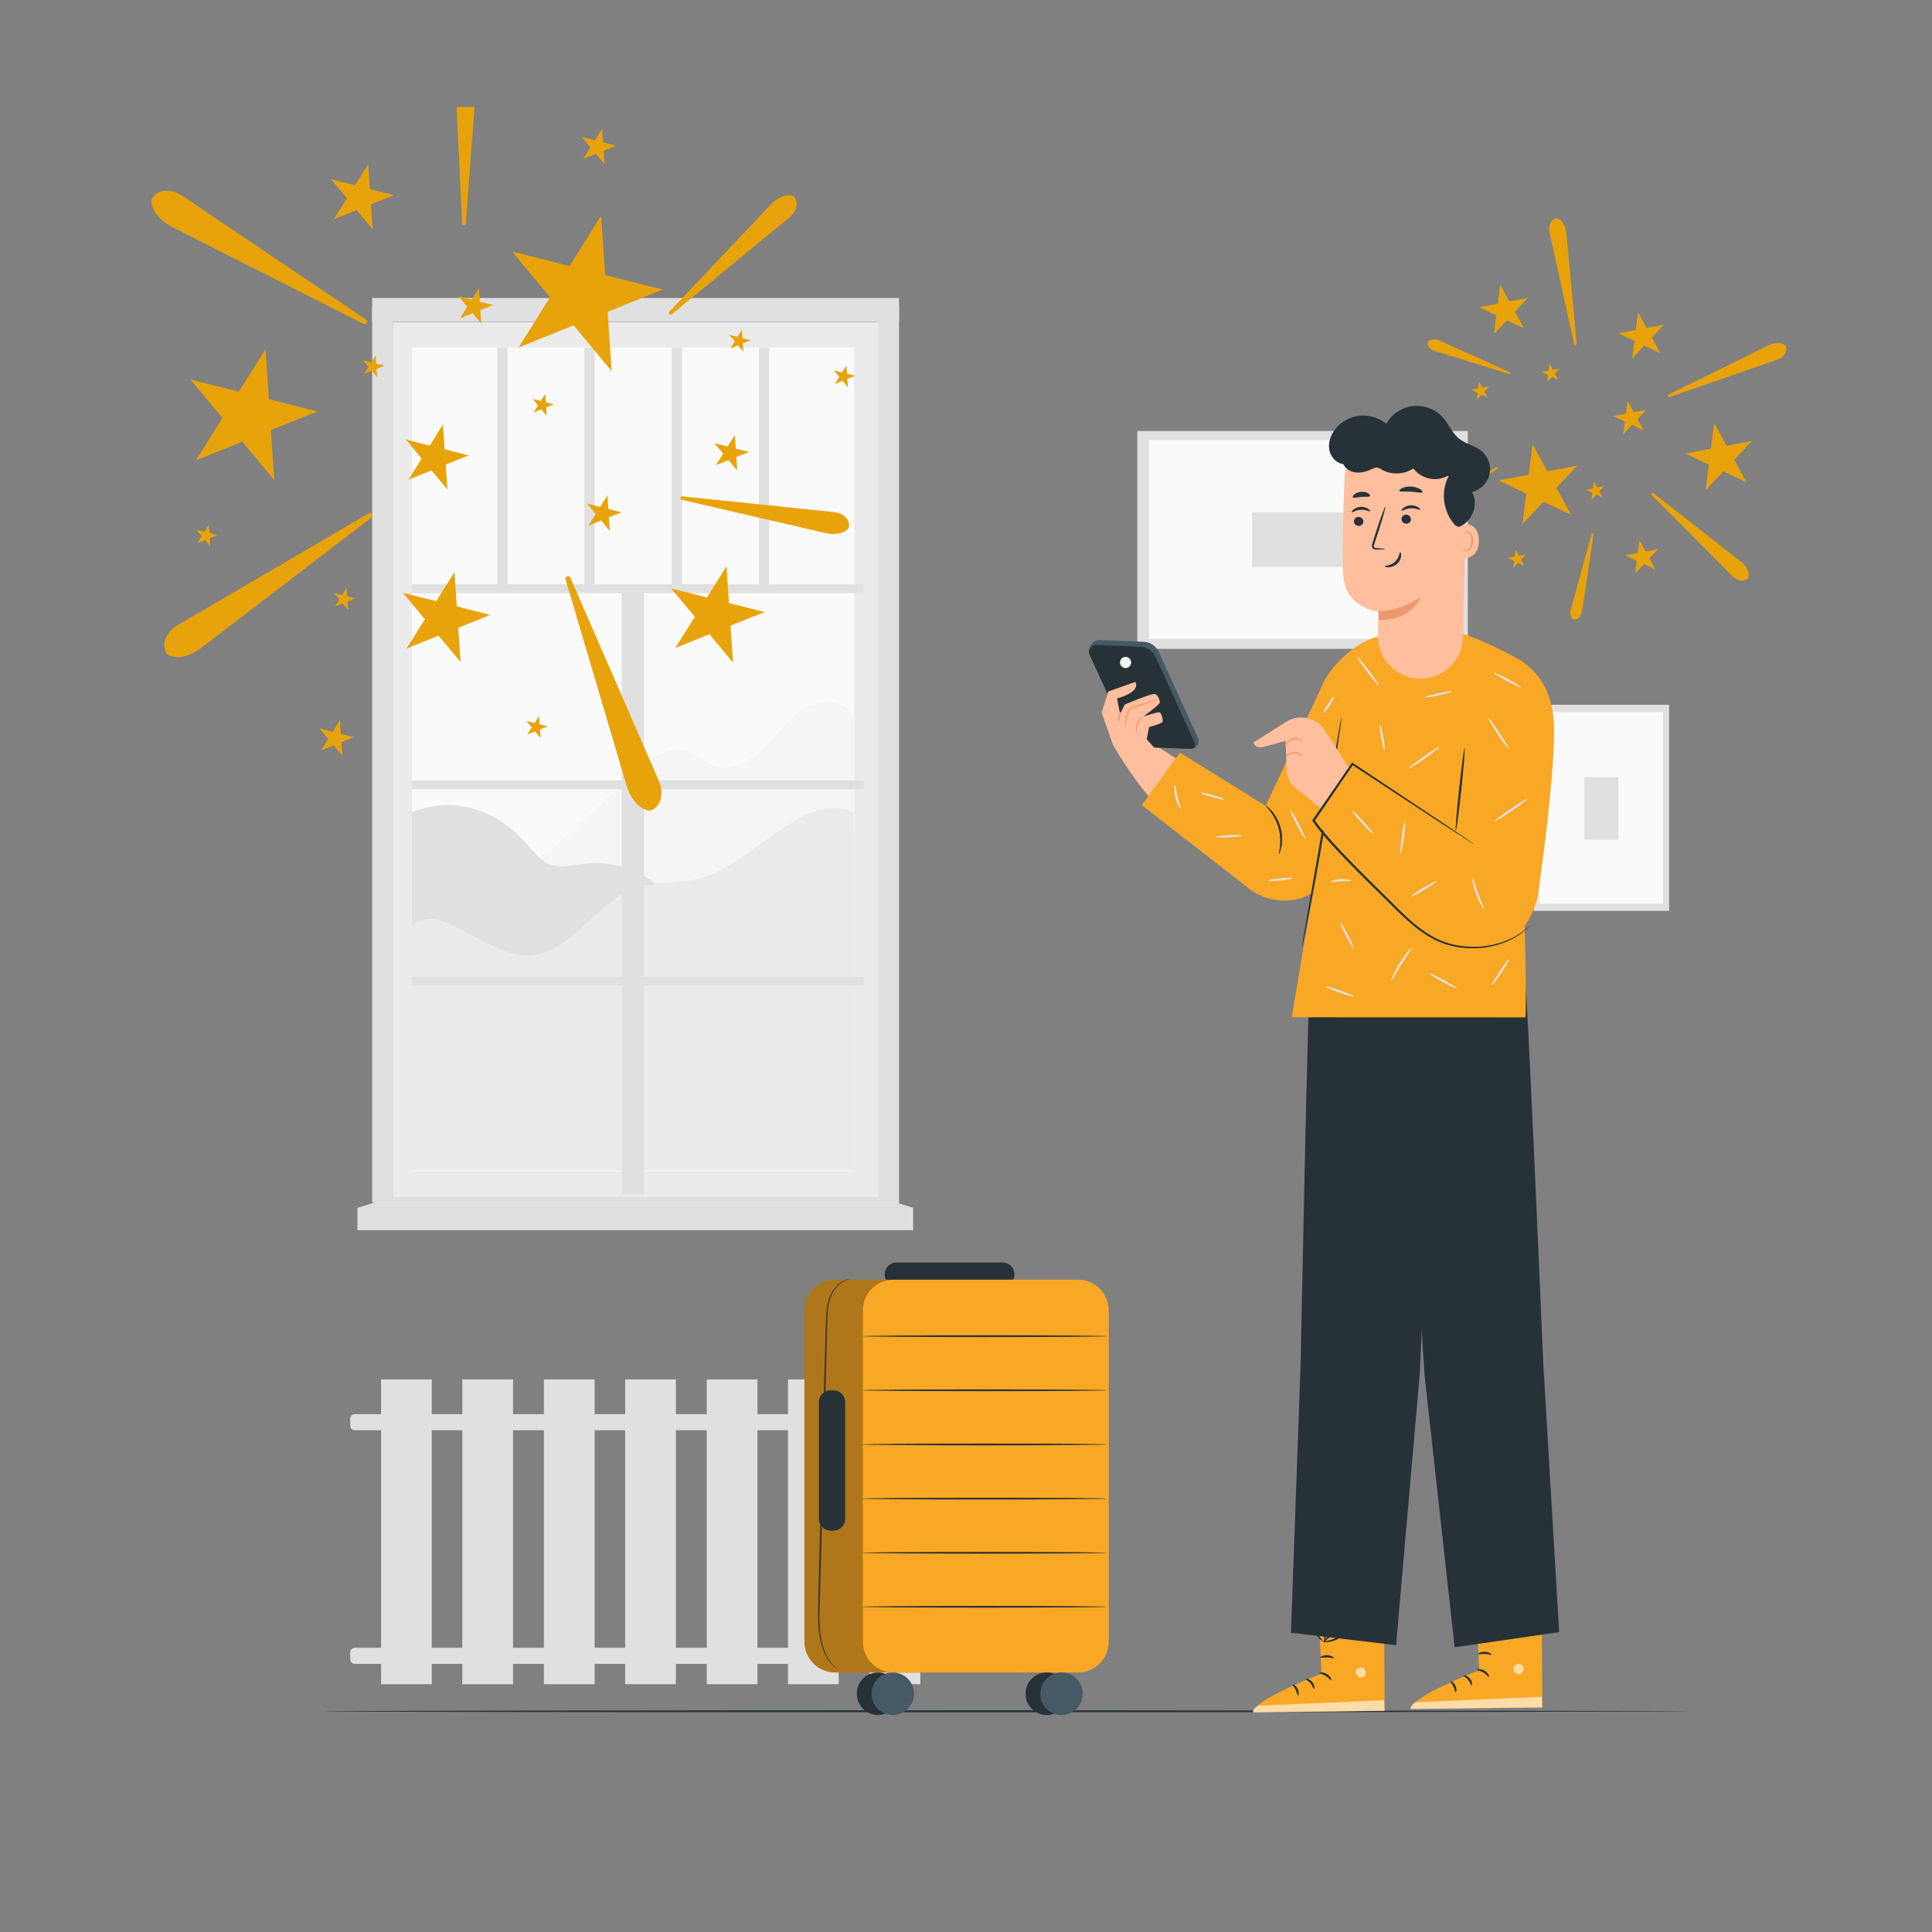 <?xml version="1.0" encoding="UTF-8"?> <svg xmlns="http://www.w3.org/2000/svg" width="180" height="180" viewBox="0 0 180 180" fill="none"><rect x="0" y="0" width="180" height="180" fill="#808080" stroke="none"/><g clip-path="url(#clip0_503_9866)"><path d="M81.879 30H36.589V111.537H81.879V30Z" fill="#EBEBEB"></path><path d="M79.579 32.383H38.377V109.118H79.579V32.383Z" fill="#FAFAFA"></path><path d="M83.764 112.251L81.848 111.515V28.602H83.764V112.251Z" fill="#E0E0E0"></path><path d="M48.47 81.937C52.047 78.607 55.592 75.278 59.169 71.981C60.511 70.732 62.3 69.356 64.056 69.964C64.887 70.252 65.525 70.988 66.356 71.308C67.985 71.981 69.869 70.988 71.147 69.74C72.424 68.491 73.414 66.923 74.948 65.994C76.481 65.098 78.844 65.194 79.611 66.827V77.679L64.056 84.338L48.47 81.937Z" fill="#F5F5F5"></path><path d="M38.377 75.684C42.306 74.083 46.266 75.428 49.077 78.629C49.684 79.301 50.227 80.07 51.025 80.454C52.143 80.966 53.42 80.582 54.602 80.454C57.892 80.07 61.341 81.766 63.098 84.584L49.939 91.082L38.377 90.986V75.684Z" fill="#E0E0E0"></path><path d="M79.579 75.743C76.992 74.495 74.692 76 72.297 77.6C69.901 79.201 67.665 81.282 64.855 81.922C62.97 82.37 60.958 82.114 59.138 82.754C55.433 84.067 53.293 88.773 49.396 88.997C47.256 89.125 45.372 87.812 43.455 86.852C41.571 85.892 40.07 84.963 38.377 86.244V109.037H79.579V75.743Z" fill="#EBEBEB"></path><path d="M80.473 54.43H38.377V55.262H80.473V54.43Z" fill="#E0E0E0"></path><path d="M80.473 72.703H38.377V73.535H80.473V72.703Z" fill="#E0E0E0"></path><path d="M80.473 90.992H38.377V91.825H80.473V90.992Z" fill="#E0E0E0"></path><path d="M57.923 54.819V111.258H59.999V54.819H57.923Z" fill="#E0E0E0"></path><path d="M47.288 32.383H46.33V54.856H47.288V32.383Z" fill="#E0E0E0"></path><path d="M55.401 32.383H54.443V54.856H55.401V32.383Z" fill="#E0E0E0"></path><path d="M63.545 32.383H62.587V54.856H63.545V32.383Z" fill="#E0E0E0"></path><path d="M71.658 32.383H70.7V54.856H71.658V32.383Z" fill="#E0E0E0"></path><path d="M36.588 28.602H34.672V112.027H36.588V28.602Z" fill="#E0E0E0"></path><path d="M83.763 27.766H34.672V29.974H83.763V27.766Z" fill="#E0E0E0"></path><path d="M85.073 112.531H33.299V114.612H85.073V112.531Z" fill="#E0E0E0"></path><path d="M81.847 111.508L85.073 112.532H33.299L36.589 111.508H81.847Z" fill="#E0E0E0"></path><path d="M40.229 128.516H35.502V156.911H40.229V128.516Z" fill="#E0E0E0"></path><path d="M47.799 128.516H43.072V156.911H47.799V128.516Z" fill="#E0E0E0"></path><path d="M55.401 128.516H50.674V156.911H55.401V128.516Z" fill="#E0E0E0"></path><path d="M62.971 128.516H58.244V156.911H62.971V128.516Z" fill="#E0E0E0"></path><path d="M70.572 128.516H65.845V156.911H70.572V128.516Z" fill="#E0E0E0"></path><path d="M78.142 128.516H73.415V156.911H78.142V128.516Z" fill="#E0E0E0"></path><path d="M85.743 128.516H81.016V156.911H85.743V128.516Z" fill="#E0E0E0"></path><path d="M84.593 133.255H33.075C32.82 133.255 32.628 133.063 32.628 132.806V132.198C32.628 131.942 32.82 131.75 33.075 131.75H84.593C84.849 131.75 85.04 131.942 85.04 132.198V132.806C85.072 133.063 84.849 133.255 84.593 133.255Z" fill="#E0E0E0"></path><path d="M84.593 155.02H33.075C32.82 155.02 32.628 154.828 32.628 154.572V153.964C32.628 153.708 32.82 153.516 33.075 153.516H84.593C84.849 153.516 85.04 153.708 85.04 153.964V154.572C85.072 154.828 84.849 155.02 84.593 155.02Z" fill="#E0E0E0"></path><path d="M136.751 40.156H105.961V60.453H136.751V40.156Z" fill="#E0E0E0"></path><path d="M135.666 40.992H107.048V59.528H135.666V40.992Z" fill="#FAFAFA"></path><path d="M125.986 47.742H116.66V52.832H125.986V47.742Z" fill="#E0E0E0"></path><path d="M142.896 65.659V84.867H155.512V65.659H142.896Z" fill="#E0E0E0"></path><path d="M143.408 66.34V84.203H154.938V66.34H143.408Z" fill="#FAFAFA"></path><path d="M147.617 72.4V78.227H150.779V72.4H147.617Z" fill="#E0E0E0"></path><path d="M157.228 159.432C157.228 159.464 128.799 159.528 93.73 159.528C58.661 159.528 30.232 159.496 30.232 159.432C30.232 159.4 58.661 159.336 93.73 159.336C128.799 159.368 157.228 159.4 157.228 159.432Z" fill="#263238"></path><path d="M93.413 119.828H83.521C82.914 119.828 82.422 119.335 82.422 118.726C82.422 118.118 82.914 117.625 83.521 117.625H93.413C94.02 117.625 94.512 118.118 94.512 118.726C94.512 119.335 94.02 119.828 93.413 119.828Z" fill="#263238"></path><path d="M94.997 155.82H77.809C76.228 155.82 74.947 154.537 74.947 152.952V122.095C74.947 120.51 76.228 119.227 77.809 119.227H94.997C96.578 119.227 97.859 120.51 97.859 122.095V152.952C97.859 154.537 96.578 155.82 94.997 155.82Z" fill="#F9A825"></path><g opacity="0.3"><path d="M94.997 155.82H77.809C76.228 155.82 74.947 154.537 74.947 152.952V122.095C74.947 120.51 76.228 119.227 77.809 119.227H94.997C96.578 119.227 97.859 120.51 97.859 122.095V152.952C97.859 154.537 96.578 155.82 94.997 155.82Z" fill="black"></path></g><path d="M100.438 155.82H83.25C81.669 155.82 80.388 154.537 80.388 152.952V122.095C80.388 120.51 81.669 119.227 83.25 119.227H100.438C102.019 119.227 103.3 120.51 103.3 122.095V152.952C103.303 154.537 102.019 155.82 100.438 155.82Z" fill="#F9A825"></path><path d="M103.109 149.7C103.109 149.745 98.002 149.784 91.706 149.784C85.407 149.784 80.303 149.745 80.303 149.7C80.303 149.656 85.407 149.617 91.706 149.617C98.002 149.617 103.109 149.652 103.109 149.7Z" fill="#263238"></path><path d="M103.109 144.669C103.109 144.714 98.002 144.752 91.706 144.752C85.407 144.752 80.303 144.714 80.303 144.669C80.303 144.624 85.407 144.586 91.706 144.586C98.002 144.586 103.109 144.624 103.109 144.669Z" fill="#263238"></path><path d="M103.109 139.622C103.109 139.667 98.002 139.706 91.706 139.706C85.407 139.706 80.303 139.667 80.303 139.622C80.303 139.577 85.407 139.539 91.706 139.539C98.002 139.539 103.109 139.577 103.109 139.622Z" fill="#263238"></path><path d="M103.109 134.575C103.109 134.62 98.002 134.659 91.706 134.659C85.407 134.659 80.303 134.62 80.303 134.575C80.303 134.531 85.407 134.492 91.706 134.492C98.002 134.492 103.109 134.531 103.109 134.575Z" fill="#263238"></path><path d="M103.109 129.529C103.109 129.573 98.002 129.612 91.706 129.612C85.407 129.612 80.303 129.573 80.303 129.529C80.303 129.484 85.407 129.445 91.706 129.445C98.002 129.445 103.109 129.484 103.109 129.529Z" fill="#263238"></path><path d="M103.109 124.489C103.109 124.534 98.002 124.573 91.706 124.573C85.407 124.573 80.303 124.534 80.303 124.489C80.303 124.445 85.407 124.406 91.706 124.406C98.002 124.406 103.109 124.441 103.109 124.489Z" fill="#263238"></path><path d="M99.5 157.802C99.5 158.897 98.615 159.784 97.523 159.784C96.431 159.784 95.546 158.897 95.546 157.802C95.546 156.707 96.431 155.82 97.523 155.82C98.615 155.82 99.5 156.707 99.5 157.802Z" fill="#263238"></path><path d="M100.878 157.802C100.878 158.897 99.993 159.784 98.901 159.784C97.809 159.784 96.924 158.897 96.924 157.802C96.924 156.707 97.809 155.82 98.901 155.82C99.993 155.82 100.878 156.707 100.878 157.802Z" fill="#455A64"></path><path d="M83.777 157.802C83.777 158.897 82.892 159.784 81.799 159.784C80.707 159.784 79.822 158.897 79.822 157.802C79.822 156.707 80.707 155.82 81.799 155.82C82.892 155.82 83.777 156.707 83.777 157.802Z" fill="#263238"></path><path d="M85.155 157.802C85.155 158.897 84.27 159.784 83.177 159.784C82.085 159.784 81.2 158.897 81.2 157.802C81.2 156.707 82.085 155.82 83.177 155.82C84.27 155.82 85.155 156.707 85.155 157.802Z" fill="#455A64"></path><path d="M77.643 142.603H77.391C76.784 142.603 76.292 142.11 76.292 141.502V130.633C76.292 130.024 76.784 129.531 77.391 129.531H77.643C78.25 129.531 78.742 130.024 78.742 130.633V141.502C78.742 142.11 78.25 142.603 77.643 142.603Z" fill="#263238"></path><path d="M77.993 155.496C77.989 155.499 77.964 155.48 77.913 155.438C77.855 155.39 77.782 155.333 77.692 155.256C77.516 155.076 77.248 154.811 77.012 154.385C76.51 153.552 76.213 152.147 76.223 150.434C76.28 147.012 76.415 142.293 76.552 137.074C76.702 131.862 76.839 127.143 76.938 123.714C76.964 122.862 76.983 122.078 77.14 121.409C77.287 120.736 77.59 120.202 77.919 119.853C78.248 119.494 78.59 119.315 78.829 119.232C79.069 119.152 79.203 119.148 79.203 119.148C79.206 119.158 79.072 119.174 78.839 119.264C78.609 119.353 78.28 119.539 77.967 119.894C77.651 120.247 77.366 120.768 77.229 121.428C77.082 122.087 77.073 122.862 77.053 123.714C76.967 127.143 76.846 131.862 76.715 137.074C76.568 142.283 76.434 147.002 76.338 150.428C76.312 152.131 76.59 153.517 77.063 154.346C77.536 155.188 78.021 155.473 77.993 155.496Z" fill="#263238"></path><path d="M18.257 42.89L20.723 38.939L17.742 35.358L22.256 36.49L24.735 32.539L25.053 37.191L29.568 38.336L25.237 40.071L25.556 44.736L22.576 41.154L18.257 42.89Z" fill="#E8A30A"></path><path d="M62.921 60.368L64.737 57.464L62.541 54.83L65.865 55.667L67.693 52.75L67.914 56.184L71.239 57.021L68.061 58.301L68.294 61.735L66.099 59.089L62.921 60.368Z" fill="#E8A30A"></path><path d="M48.312 32.381L51.244 27.692L47.711 23.434L53.072 24.788L56.004 20.086L56.384 25.624L61.745 26.978L56.617 29.046L56.985 34.572L53.44 30.314L48.312 32.381Z" fill="#E8A30A"></path><path d="M37.883 60.415L39.589 57.695L37.54 55.234L40.644 56.009L42.349 53.289L42.557 56.501L45.673 57.289L42.692 58.483L42.913 61.683L40.864 59.221L37.883 60.415Z" fill="#E8A30A"></path><path d="M31.088 20.437L32.315 18.48L30.843 16.695L33.075 17.262L34.302 15.305L34.462 17.619L36.706 18.185L34.56 19.046L34.719 21.36L33.235 19.576L31.088 20.437Z" fill="#E8A30A"></path><path d="M38.056 44.691L39.283 42.722L37.81 40.95L40.043 41.516L41.27 39.547L41.429 41.861L43.674 42.427L41.528 43.288L41.687 45.602L40.203 43.83L38.056 44.691Z" fill="#E8A30A"></path><path d="M66.7 43.337L67.375 42.267L66.565 41.294L67.792 41.602L68.467 40.531L68.553 41.799L69.779 42.107L68.602 42.574L68.688 43.842L67.878 42.87L66.7 43.337Z" fill="#E8A30A"></path><path d="M54.825 48.962L55.5 47.892L54.69 46.919L55.917 47.227L56.592 46.156L56.678 47.412L57.904 47.732L56.727 48.199L56.813 49.467L56.003 48.495L54.825 48.962Z" fill="#E8A30A"></path><path d="M49.71 38.435L50.127 37.77L49.624 37.167L50.385 37.352L50.802 36.688L50.851 37.475L51.611 37.66L50.888 37.955L50.937 38.743L50.434 38.14L49.71 38.435Z" fill="#E8A30A"></path><path d="M49.133 68.431L49.55 67.766L49.047 67.175L49.807 67.36L50.224 66.695L50.274 67.483L51.034 67.668L50.31 67.963L50.359 68.751L49.856 68.148L49.133 68.431Z" fill="#E8A30A"></path><path d="M31.211 56.509L31.616 55.844L31.125 55.253L31.873 55.438L32.29 54.773L32.352 55.561L33.1 55.746L32.376 56.041L32.438 56.829L31.935 56.226L31.211 56.509Z" fill="#E8A30A"></path><path d="M33.91 34.842L34.327 34.177L33.824 33.574L34.585 33.758L35.002 33.094L35.051 33.882L35.812 34.066L35.088 34.361L35.137 35.149L34.646 34.546L33.91 34.842Z" fill="#E8A30A"></path><path d="M68.037 32.466L68.454 31.802L67.951 31.199L68.712 31.383L69.117 30.719L69.178 31.506L69.939 31.703L69.202 31.986L69.264 32.774L68.761 32.171L68.037 32.466Z" fill="#E8A30A"></path><path d="M77.777 35.775L78.194 35.11L77.691 34.507L78.452 34.704L78.857 34.039L78.918 34.815L79.679 35.011L78.943 35.307L79.004 36.082L78.501 35.479L77.777 35.775Z" fill="#E8A30A"></path><path d="M18.381 50.61L18.786 49.946L18.295 49.355L19.043 49.54L19.46 48.875L19.522 49.663L20.27 49.847L19.546 50.143L19.595 50.93L19.105 50.327L18.381 50.61Z" fill="#E8A30A"></path><path d="M29.91 69.915L30.585 68.845L29.775 67.872L31.002 68.18L31.665 67.109L31.75 68.365L32.977 68.685L31.812 69.152L31.898 70.42L31.088 69.448L29.91 69.915Z" fill="#E8A30A"></path><path d="M42.865 29.65L43.527 28.579L42.718 27.607L43.944 27.915L44.619 26.844L44.705 28.111L45.932 28.419L44.754 28.887L44.84 30.154L44.03 29.182L42.865 29.65Z" fill="#E8A30A"></path><path d="M54.335 14.811L55.01 13.727L54.2 12.755L55.427 13.075L56.102 11.992L56.188 13.26L57.414 13.568L56.237 14.048L56.322 15.303L55.513 14.331L54.335 14.811Z" fill="#E8A30A"></path><path d="M33.873 30.181L16.282 21.27C15.252 20.803 14.037 19.806 14.111 18.575C14.638 17.529 16.098 17.59 17.043 18.279L34.106 29.775C34.339 29.947 34.131 30.304 33.873 30.181Z" fill="#E8A30A"></path><path d="M34.621 48.214L18.956 60.201C18.084 60.928 16.662 61.592 15.594 60.977C14.883 60.041 15.582 58.749 16.612 58.208L34.363 47.82C34.608 47.684 34.842 48.029 34.621 48.214Z" fill="#E8A30A"></path><path d="M43.061 20.826L42.41 7.201C42.337 6.425 42.521 5.355 43.282 4.985C44.091 4.949 44.545 5.847 44.459 6.647L43.392 20.826C43.367 21.022 43.085 21.022 43.061 20.826Z" fill="#E8A30A"></path><path d="M62.358 29.047L71.717 19.163C72.233 18.573 73.128 17.97 73.925 18.265C74.514 18.819 74.171 19.779 73.533 20.271L62.578 29.293C62.419 29.391 62.223 29.194 62.358 29.047Z" fill="#E8A30A"></path><path d="M52.691 53.969L58.297 72.923C58.58 74.018 59.328 75.396 60.554 75.544C61.671 75.212 61.867 73.76 61.364 72.701L53.133 53.809C53.01 53.562 52.63 53.698 52.691 53.969Z" fill="#E8A30A"></path><path d="M63.509 46.563L76.758 49.627C77.506 49.836 78.586 49.849 79.089 49.16C79.273 48.372 78.463 47.756 77.666 47.707L63.571 46.243C63.374 46.23 63.325 46.513 63.509 46.563Z" fill="#E8A30A"></path><path d="M163.215 41.087L161.571 42.839L162.724 44.947L160.555 43.916L158.911 45.669L159.208 43.286L157.038 42.255L159.402 41.808L159.71 39.414L160.863 41.533L163.215 41.087Z" fill="#E8A30A"></path><path d="M142.355 27.749L141.145 29.044L142.001 30.602L140.402 29.846L139.192 31.129L139.409 29.376L137.811 28.62L139.546 28.288L139.774 26.523L140.619 28.081L142.355 27.749Z" fill="#E8A30A"></path><path d="M146.968 43.38L145.004 45.454L146.374 47.963L143.794 46.748L141.841 48.822L142.206 45.992L139.626 44.766L142.423 44.228L142.789 41.398L144.159 43.907L146.968 43.38Z" fill="#E8A30A"></path><path d="M155.029 30.251L153.898 31.454L154.686 32.908L153.19 32.198L152.06 33.401L152.277 31.763L150.781 31.053L152.403 30.743L152.608 29.094L153.407 30.549L155.029 30.251Z" fill="#E8A30A"></path><path d="M154.482 51.157L153.671 52.027L154.242 53.07L153.169 52.554L152.347 53.425L152.495 52.245L151.422 51.729L152.587 51.512L152.746 50.32L153.317 51.374L154.482 51.157Z" fill="#E8A30A"></path><path d="M153.374 38.176L152.563 39.047L153.134 40.101L152.049 39.586L151.238 40.456L151.387 39.276L150.313 38.761L151.478 38.543L151.638 37.352L152.209 38.406L153.374 38.176Z" fill="#E8A30A"></path><path d="M138.746 35.997L138.301 36.467L138.609 37.04L138.027 36.765L137.581 37.234L137.661 36.593L137.067 36.307L137.707 36.192L137.798 35.539L138.106 36.112L138.746 35.997Z" fill="#E8A30A"></path><path d="M145.311 34.337L144.866 34.819L145.174 35.391L144.592 35.116L144.147 35.586L144.227 34.933L143.633 34.658L144.272 34.532L144.364 33.891L144.672 34.463L145.311 34.337Z" fill="#E8A30A"></path><path d="M149.445 45.31L149 45.779L149.308 46.352L148.726 46.077L148.28 46.559L148.36 45.906L147.767 45.631L148.406 45.505L148.497 44.852L148.806 45.424L149.445 45.31Z" fill="#E8A30A"></path><path d="M142.16 51.669L141.715 52.139L142.023 52.712L141.441 52.437L140.984 52.906L141.075 52.265L140.481 51.978L141.121 51.864L141.201 51.211L141.52 51.784L142.16 51.669Z" fill="#E8A30A"></path><path d="M154.047 45.944L162.062 52.221C162.531 52.565 163.056 53.184 162.896 53.802C162.531 54.283 161.788 54.1 161.377 53.653L153.887 46.127C153.784 46.024 153.933 45.863 154.047 45.944Z" fill="#E8A30A"></path><path d="M155.463 36.754L164.586 32.263C165.1 31.988 165.887 31.794 166.367 32.206C166.63 32.745 166.15 33.329 165.579 33.512L155.565 36.983C155.417 37.018 155.337 36.823 155.463 36.754Z" fill="#E8A30A"></path><path d="M148.464 49.758L147.436 56.712C147.391 57.113 147.196 57.64 146.774 57.743C146.363 57.685 146.226 57.181 146.352 56.781L148.304 49.712C148.327 49.632 148.475 49.655 148.464 49.758Z" fill="#E8A30A"></path><path d="M139.523 43.663L133.802 47.73C133.483 47.97 132.969 48.199 132.592 47.959C132.352 47.615 132.615 47.168 132.992 46.985L139.431 43.526C139.523 43.48 139.603 43.606 139.523 43.663Z" fill="#E8A30A"></path><path d="M146.898 32.025L145.95 21.875C145.916 21.29 145.676 20.523 145.071 20.328C144.466 20.385 144.226 21.096 144.375 21.691L146.658 32.07C146.693 32.196 146.898 32.162 146.898 32.025Z" fill="#E8A30A"></path><path d="M140.688 34.683L134.294 31.808C133.94 31.625 133.392 31.51 133.061 31.808C132.89 32.186 133.232 32.575 133.632 32.69L140.62 34.844C140.722 34.867 140.779 34.729 140.688 34.683Z" fill="#E8A30A"></path><path d="M128.949 149.524L128.999 159.387L116.741 159.534C116.801 158.361 123.12 155.931 123.12 155.931L122.829 149.614L128.949 149.524Z" fill="#F9A825"></path><g opacity="0.6"><path d="M126.901 155.363C127.138 155.425 127.307 155.691 127.253 155.93C127.198 156.17 126.93 156.344 126.694 156.285C126.453 156.227 126.246 155.915 126.323 155.682C126.404 155.447 126.727 155.265 126.947 155.378" fill="white"></path></g><g opacity="0.6"><path d="M128.998 159.394L128.952 158.401L117.224 158.915C117.224 158.915 116.682 159.157 116.746 159.544L128.998 159.394Z" fill="white"></path></g><path d="M122.919 155.873C122.921 155.935 123.221 155.958 123.516 156.145C123.817 156.326 123.971 156.583 124.026 156.559C124.08 156.547 123.988 156.189 123.626 155.968C123.266 155.742 122.904 155.82 122.919 155.873Z" fill="#263238"></path><path d="M121.639 156.426C121.626 156.483 121.887 156.581 122.093 156.835C122.306 157.079 122.361 157.353 122.422 157.351C122.478 157.36 122.517 157.009 122.253 156.701C121.993 156.392 121.638 156.368 121.639 156.426Z" fill="#263238"></path><path d="M120.927 157.974C120.98 157.987 121.062 157.686 120.905 157.359C120.751 157.031 120.465 156.904 120.443 156.956C120.409 157.008 120.596 157.18 120.72 157.451C120.847 157.716 120.867 157.967 120.927 157.974Z" fill="#263238"></path><path d="M123.008 154.431C123.032 154.486 123.309 154.401 123.645 154.418C123.984 154.43 124.247 154.539 124.278 154.489C124.311 154.446 124.053 154.228 123.654 154.208C123.257 154.193 122.978 154.386 123.008 154.431Z" fill="#263238"></path><path d="M123.283 152.972C123.282 152.997 123.52 153.031 123.897 152.962C124.085 152.927 124.306 152.862 124.536 152.757C124.652 152.702 124.77 152.638 124.886 152.567C124.942 152.53 125.01 152.494 125.071 152.422C125.135 152.357 125.171 152.198 125.095 152.104C125.03 152.011 124.919 151.97 124.832 151.97C124.74 151.968 124.668 151.99 124.602 152.005C124.468 152.04 124.34 152.086 124.224 152.141C123.991 152.251 123.804 152.389 123.661 152.522C123.378 152.787 123.283 153.014 123.306 153.023C123.333 153.044 123.472 152.854 123.759 152.633C123.902 152.525 124.087 152.409 124.304 152.316C124.415 152.271 124.532 152.232 124.656 152.204C124.787 152.17 124.898 152.166 124.931 152.223C124.941 152.245 124.943 152.252 124.918 152.293C124.891 152.33 124.839 152.362 124.783 152.399C124.676 152.472 124.566 152.533 124.462 152.588C124.249 152.696 124.044 152.773 123.873 152.824C123.512 152.921 123.282 152.939 123.283 152.972Z" fill="#263238"></path><path d="M123.363 153.055C123.386 153.065 123.501 152.849 123.52 152.458C123.53 152.264 123.507 152.031 123.427 151.785C123.387 151.664 123.334 151.539 123.265 151.414C123.193 151.294 123.103 151.13 122.869 151.108C122.748 151.106 122.648 151.202 122.613 151.282C122.575 151.364 122.567 151.437 122.551 151.508C122.53 151.651 122.534 151.791 122.555 151.921C122.598 152.182 122.707 152.399 122.823 152.555C123.064 152.87 123.317 152.94 123.323 152.918C123.343 152.887 123.132 152.775 122.947 152.469C122.854 152.318 122.772 152.123 122.746 151.894C122.734 151.781 122.732 151.662 122.755 151.539C122.775 151.409 122.823 151.304 122.867 151.315C122.929 151.314 123.032 151.412 123.083 151.513C123.148 151.623 123.197 151.736 123.237 151.845C123.318 152.066 123.352 152.279 123.363 152.459C123.394 152.822 123.331 153.048 123.363 153.055Z" fill="#263238"></path><path d="M143.641 149.204L143.69 159.067L131.433 159.214C131.492 158.041 137.811 155.611 137.811 155.611L137.521 149.294L143.641 149.204Z" fill="#F9A825"></path><g opacity="0.6"><path d="M141.592 155.042C141.83 155.105 141.998 155.37 141.944 155.61C141.89 155.85 141.622 156.024 141.385 155.965C141.145 155.907 140.938 155.595 141.015 155.361C141.095 155.126 141.419 154.944 141.638 155.058" fill="white"></path></g><g opacity="0.6"><path d="M143.689 159.074L143.644 158.081L131.915 158.594C131.915 158.594 131.374 158.836 131.437 159.223L143.689 159.074Z" fill="white"></path></g><path d="M137.611 155.561C137.612 155.623 137.913 155.646 138.207 155.833C138.508 156.013 138.662 156.271 138.717 156.246C138.772 156.234 138.679 155.876 138.317 155.655C137.957 155.43 137.595 155.507 137.611 155.561Z" fill="#263238"></path><path d="M136.33 156.105C136.318 156.163 136.578 156.26 136.785 156.514C136.997 156.759 137.052 157.033 137.114 157.031C137.17 157.039 137.208 156.688 136.945 156.38C136.685 156.071 136.33 156.047 136.33 156.105Z" fill="#263238"></path><path d="M135.618 157.654C135.672 157.667 135.754 157.365 135.596 157.039C135.442 156.711 135.157 156.583 135.135 156.636C135.1 156.687 135.287 156.86 135.411 157.13C135.539 157.395 135.558 157.647 135.618 157.654Z" fill="#263238"></path><path d="M137.699 154.111C137.723 154.166 138 154.081 138.336 154.098C138.675 154.11 138.939 154.219 138.969 154.168C139.002 154.125 138.744 153.907 138.346 153.888C137.948 153.872 137.669 154.066 137.699 154.111Z" fill="#263238"></path><path d="M137.975 152.644C137.974 152.669 138.211 152.703 138.588 152.633C138.776 152.599 138.997 152.534 139.227 152.429C139.344 152.374 139.462 152.31 139.578 152.239C139.633 152.202 139.701 152.165 139.763 152.093C139.827 152.029 139.863 151.869 139.786 151.776C139.722 151.683 139.61 151.642 139.523 151.642C139.432 151.64 139.359 151.662 139.294 151.677C139.159 151.712 139.032 151.758 138.915 151.813C138.683 151.923 138.495 152.06 138.352 152.194C138.069 152.459 137.974 152.685 137.998 152.695C138.025 152.716 138.164 152.526 138.451 152.305C138.593 152.197 138.778 152.081 138.995 151.988C139.106 151.943 139.223 151.904 139.348 151.876C139.478 151.842 139.589 151.838 139.622 151.895C139.632 151.917 139.635 151.924 139.609 151.965C139.583 152.001 139.53 152.034 139.475 152.071C139.368 152.143 139.257 152.205 139.153 152.26C138.941 152.368 138.736 152.445 138.564 152.495C138.204 152.593 137.973 152.611 137.975 152.644Z" fill="#263238"></path><path d="M138.053 152.735C138.077 152.745 138.192 152.528 138.21 152.138C138.22 151.944 138.197 151.71 138.117 151.465C138.078 151.344 138.025 151.218 137.955 151.094C137.883 150.974 137.794 150.81 137.559 150.787C137.439 150.786 137.338 150.881 137.304 150.962C137.266 151.044 137.258 151.116 137.241 151.188C137.221 151.33 137.224 151.47 137.246 151.601C137.289 151.862 137.398 152.078 137.514 152.235C137.755 152.549 138.007 152.62 138.013 152.598C138.033 152.567 137.822 152.455 137.638 152.149C137.544 151.998 137.462 151.802 137.437 151.574C137.425 151.461 137.423 151.341 137.445 151.219C137.465 151.089 137.513 150.983 137.558 150.995C137.62 150.994 137.723 151.092 137.773 151.193C137.838 151.302 137.888 151.416 137.928 151.525C138.009 151.745 138.042 151.959 138.053 152.138C138.084 152.502 138.022 152.728 138.053 152.735Z" fill="#263238"></path><path d="M122.147 89.046C121.89 89.791 121.179 127.01 121.179 127.01L120.275 152.118L130.068 153.278L132.276 127.998L133.366 103.704L133.48 90.379L122.147 89.046Z" fill="#263238"></path><path d="M141.939 89.041C142.212 89.78 143.781 126.979 143.781 126.979L145.261 152.062L135.523 153.474L132.738 128.252L131.091 103.987L130.67 90.665L141.939 89.041Z" fill="#263238"></path><path d="M110.114 71.006L106.704 68.835L103.715 69.429C103.715 69.429 105.206 72.137 107.508 74.777" fill="#FFBE9D"></path><path d="M106.555 59.795L102.478 59.629C101.86 59.604 101.281 60.297 101.477 60.889L105.238 69.043C105.384 69.358 105.692 69.566 106.043 69.58L111.012 69.77C111.586 69.717 111.819 69.093 111.599 68.738L107.974 60.755C107.728 60.199 107.177 59.82 106.555 59.795Z" fill="#455A64"></path><path d="M106.264 60.258L102.187 60.091C101.677 60.069 101.324 60.596 101.538 61.059L105.206 69.035C105.353 69.35 105.661 69.557 106.012 69.572L110.922 69.772C111.22 69.785 111.428 69.476 111.304 69.204L107.679 61.222C107.437 60.661 106.886 60.286 106.264 60.258Z" fill="#263238"></path><path d="M105.781 63.533L103.259 64.422L102.642 66.4L103.711 69.427L108.066 70.246L106.839 68.882L107.051 67.745C107.051 67.745 108.292 67.412 108.326 67.224C108.365 67.038 108.207 66.401 108.022 66.363C107.837 66.324 106.533 66.751 106.533 66.751C106.533 66.751 108.101 65.611 108.068 65.417C108.035 65.224 107.891 64.722 107.59 64.653C107.288 64.584 104.789 65.64 104.789 65.64L104.355 66.529L104.069 65.063C104.077 65.066 106.28 64.543 105.781 63.533Z" fill="#FFBE9D"></path><path d="M105.895 68.236C105.88 68.241 105.839 68.147 105.824 67.985C105.808 67.823 105.829 67.594 105.925 67.363C106.021 67.131 106.172 66.952 106.298 66.854C106.425 66.753 106.523 66.716 106.527 66.731C106.549 66.762 106.217 66.982 106.043 67.417C105.856 67.84 105.935 68.23 105.895 68.236Z" fill="#EB996E"></path><path d="M104.736 67.761C104.724 67.753 104.82 67.522 104.86 67.114C104.886 66.914 104.91 66.662 105.016 66.398C105.07 66.268 105.147 66.132 105.261 66.023C105.374 65.91 105.526 65.839 105.674 65.784C106.277 65.591 106.819 65.441 107.215 65.329C107.611 65.222 107.859 65.162 107.864 65.178C107.868 65.193 107.63 65.285 107.243 65.415C106.856 65.546 106.311 65.716 105.72 65.905C105.575 65.956 105.447 66.022 105.348 66.115C105.25 66.207 105.18 66.326 105.126 66.444C105.022 66.684 104.99 66.924 104.952 67.129C104.884 67.538 104.753 67.772 104.736 67.761Z" fill="#EB996E"></path><path d="M104.185 67.281C104.149 67.275 104.166 67.055 104.221 66.793C104.276 66.531 104.35 66.325 104.382 66.331C104.418 66.337 104.401 66.557 104.346 66.819C104.295 67.08 104.221 67.287 104.185 67.281Z" fill="#EB996E"></path><path d="M104.349 61.697C104.335 61.985 104.562 62.228 104.845 62.238C105.132 62.252 105.375 62.025 105.385 61.741C105.399 61.454 105.173 61.211 104.89 61.201C104.603 61.187 104.363 61.41 104.349 61.697Z" fill="#FAFAFA"></path><path d="M123.121 64.008L117.916 75.083L109.934 70.12L106.378 75.01L116.405 82.813C117.692 83.777 119.344 84.145 120.904 83.757C120.963 83.742 121.022 83.727 121.073 83.713C122.461 83.313 123.545 82.221 123.931 80.824L128.861 65.865C129.312 64.501 130.25 61.7 129.148 60.783L130.146 59.631C128.323 58.113 124.108 61.395 123.121 64.008Z" fill="#F9A825"></path><path d="M119.138 79.603C119.158 79.61 119.293 79.356 119.386 78.901C119.48 78.451 119.496 77.797 119.311 77.109C119.123 76.425 118.778 75.869 118.471 75.526C118.163 75.178 117.917 75.031 117.906 75.048C117.884 75.073 118.096 75.261 118.364 75.615C118.635 75.968 118.944 76.506 119.123 77.162C119.298 77.819 119.304 78.44 119.25 78.88C119.196 79.325 119.109 79.592 119.138 79.603Z" fill="#263238"></path><path d="M142.123 94.784C142.289 92.211 141.914 82.265 141.914 82.265C142.052 77.616 141.983 72.552 142.095 69.174C142.2 65.992 143.273 62.419 141.732 61.56C136.217 58.483 134.441 58.698 134.441 58.698L131.573 58.881C128.16 59.31 125.744 61.747 125.384 64.942L120.348 94.777L142.123 94.784Z" fill="#F9A825"></path><path d="M121.288 88.304C121.295 88.304 121.316 88.231 121.349 88.09C121.385 87.929 121.43 87.724 121.486 87.47C121.603 86.93 121.76 86.15 121.951 85.181C122.331 83.246 122.825 80.565 123.329 77.597C123.837 74.629 124.259 71.939 124.554 69.985C124.691 69.031 124.804 68.244 124.887 67.675C124.919 67.418 124.944 67.21 124.968 67.045C124.985 66.901 124.989 66.825 124.981 66.822C124.973 66.822 124.957 66.894 124.928 67.039C124.896 67.204 124.859 67.409 124.811 67.662C124.712 68.233 124.578 69.012 124.418 69.964C124.088 71.932 123.633 74.607 123.136 77.563C122.623 80.516 122.157 83.187 121.815 85.152C121.65 86.104 121.513 86.883 121.413 87.454C121.37 87.707 121.34 87.915 121.312 88.08C121.288 88.228 121.28 88.305 121.288 88.304Z" fill="#263238"></path><path d="M135.855 77.737L135.306 79.543L126.152 72.268L123.434 68.036C123.069 67.469 122.501 67.068 121.845 66.909C121.149 66.745 120.416 66.873 119.818 67.261L116.785 69.171C116.785 69.171 116.946 69.776 117.641 69.602C118.698 69.335 119.768 69.023 119.768 69.023L119.889 71.859C119.927 72.466 120.22 73.032 120.7 73.406L121.498 74.04L123.043 75.336L133.262 86.368C135.464 88.746 139.35 88.27 140.923 85.434L142.693 81.007L135.855 77.737Z" fill="#FFBE9D"></path><path d="M119.701 69.493C119.684 69.482 119.734 69.372 119.854 69.215C119.97 69.062 120.17 68.85 120.472 68.755C120.785 68.664 121.085 68.784 121.228 68.932C121.374 69.088 121.365 69.232 121.35 69.233C121.326 69.238 121.3 69.12 121.16 69.007C121.027 68.898 120.769 68.816 120.514 68.892C120.256 68.972 120.062 69.153 119.929 69.283C119.8 69.417 119.721 69.504 119.701 69.493Z" fill="#EB996E"></path><path d="M121.354 70.495C121.339 70.508 121.268 70.44 121.141 70.362C121.014 70.285 120.823 70.203 120.604 70.194C120.385 70.185 120.186 70.255 120.058 70.321C119.926 70.387 119.854 70.45 119.837 70.435C119.824 70.424 119.872 70.334 120.006 70.236C120.137 70.138 120.354 70.04 120.613 70.05C120.868 70.062 121.084 70.174 121.205 70.28C121.325 70.389 121.366 70.487 121.354 70.495Z" fill="#EB996E"></path><path d="M138.606 62.924C140.777 61.515 141.761 61.558 141.718 61.58C143.121 62.462 144.759 64.268 144.788 67.897C144.818 71.654 144.049 77.944 143.301 83.284C143.11 84.663 142.047 86.778 140.789 87.565C137.825 89.424 133.937 88.797 131.547 86.244L122.377 76.442L125.998 71.162L136.202 78.078L136.501 67.978C136.505 67.986 136.752 64.131 138.606 62.924Z" fill="#F9A825"></path><path d="M137.409 78.701C137.405 78.705 137.331 78.661 137.188 78.573C137.032 78.477 136.823 78.344 136.56 78.174C136.002 77.811 135.206 77.297 134.204 76.65C132.176 75.321 129.322 73.452 125.955 71.246L126.085 71.219C124.971 72.847 123.75 74.631 122.469 76.502L122.471 76.387C122.946 77.084 123.532 77.771 124.142 78.45C126.246 80.774 128.429 82.824 130.343 84.752C131.311 85.703 132.279 86.559 133.318 87.165C134.35 87.778 135.446 88.082 136.46 88.171C138.505 88.365 140.148 87.806 141.135 87.255C141.638 86.984 141.986 86.7 142.224 86.513C142.331 86.42 142.414 86.344 142.483 86.285C142.54 86.234 142.575 86.209 142.575 86.213C142.579 86.216 142.553 86.246 142.496 86.3C142.431 86.363 142.352 86.443 142.249 86.543C142.02 86.738 141.677 87.037 141.174 87.325C140.188 87.907 138.527 88.495 136.443 88.32C135.414 88.239 134.282 87.933 133.226 87.312C132.163 86.704 131.179 85.841 130.202 84.89C128.28 82.967 126.094 80.921 123.977 78.589C123.368 77.907 122.778 77.216 122.29 76.503L122.251 76.445L122.292 76.388C123.578 74.52 124.803 72.74 125.921 71.116L125.973 71.038L126.051 71.09C129.403 73.32 132.242 75.21 134.259 76.556C135.25 77.223 136.035 77.754 136.585 78.124C136.845 78.303 137.046 78.444 137.198 78.548C137.342 78.644 137.412 78.697 137.409 78.701Z" fill="#263238"></path><path d="M136.455 69.69C136.511 69.696 136.373 71.435 136.146 73.573C135.919 75.711 135.685 77.439 135.629 77.434C135.573 77.429 135.711 75.69 135.938 73.552C136.165 71.413 136.399 69.685 136.455 69.69Z" fill="#263238"></path><path d="M134.115 69.583C134.149 69.629 133.525 70.122 132.726 70.683C131.926 71.244 131.247 71.66 131.217 71.614C131.183 71.567 131.807 71.075 132.606 70.514C133.406 69.953 134.081 69.533 134.115 69.583Z" fill="#E0E0E0"></path><path d="M140.569 69.792C140.523 69.822 140.055 69.196 139.522 68.386C138.994 67.58 138.603 66.898 138.649 66.868C138.695 66.838 139.163 67.464 139.696 68.274C140.224 69.08 140.615 69.758 140.569 69.792Z" fill="#E0E0E0"></path><path d="M141.717 64.036C141.692 64.085 141.095 63.824 140.389 63.448C139.683 63.073 139.129 62.73 139.155 62.677C139.18 62.628 139.777 62.889 140.483 63.264C141.193 63.644 141.747 63.986 141.717 64.036Z" fill="#E0E0E0"></path><path d="M142.32 74.417C142.35 74.463 141.687 74.974 140.833 75.553C139.979 76.133 139.26 76.566 139.23 76.52C139.2 76.474 139.863 75.963 140.717 75.384C141.568 74.8 142.286 74.371 142.32 74.417Z" fill="#E0E0E0"></path><path d="M138.282 84.737C138.235 84.763 137.844 84.157 137.533 83.325C137.222 82.492 137.123 81.775 137.179 81.765C137.238 81.754 137.422 82.438 137.728 83.251C138.027 84.069 138.332 84.707 138.282 84.737Z" fill="#E0E0E0"></path><path d="M133.821 82.1C133.851 82.151 133.359 82.501 132.722 82.887C132.085 83.273 131.546 83.546 131.52 83.499C131.49 83.449 131.981 83.099 132.618 82.709C133.252 82.328 133.791 82.054 133.821 82.1Z" fill="#E0E0E0"></path><path d="M130.494 79.515C130.438 79.506 130.484 78.822 130.595 77.984C130.705 77.147 130.844 76.475 130.9 76.48C130.956 76.489 130.909 77.172 130.799 78.01C130.689 78.848 130.55 79.524 130.494 79.515Z" fill="#E0E0E0"></path><path d="M127.947 77.685C127.905 77.723 127.422 77.265 126.871 76.663C126.317 76.061 125.906 75.54 125.948 75.502C125.99 75.464 126.473 75.922 127.024 76.524C127.578 77.126 127.989 77.647 127.947 77.685Z" fill="#E0E0E0"></path><path d="M126.119 88.365C126.069 88.392 125.749 87.866 125.402 87.194C125.055 86.522 124.817 85.957 124.867 85.93C124.918 85.904 125.237 86.426 125.584 87.101C125.931 87.769 126.169 88.339 126.119 88.365Z" fill="#E0E0E0"></path><path d="M126.127 92.832C126.11 92.885 125.506 92.724 124.782 92.473C124.058 92.218 123.486 91.971 123.507 91.915C123.524 91.862 124.128 92.023 124.852 92.274C125.572 92.529 126.145 92.78 126.127 92.832Z" fill="#E0E0E0"></path><path d="M131.564 88.267C131.609 88.305 131.124 88.958 130.597 89.808C130.066 90.658 129.696 91.381 129.639 91.356C129.59 91.334 129.882 90.559 130.421 89.697C130.955 88.838 131.522 88.233 131.564 88.267Z" fill="#E0E0E0"></path><path d="M135.708 92.08C135.679 92.129 135.089 91.86 134.386 91.472C133.684 91.085 133.138 90.734 133.163 90.685C133.193 90.635 133.782 90.905 134.485 91.292C135.191 91.68 135.737 92.031 135.708 92.08Z" fill="#E0E0E0"></path><path d="M140.636 89.313C140.685 89.347 140.351 89.924 139.896 90.608C139.44 91.291 139.033 91.821 138.983 91.787C138.934 91.754 139.268 91.176 139.723 90.493C140.179 89.809 140.586 89.28 140.636 89.313Z" fill="#E0E0E0"></path><path d="M125.845 82.056C125.836 82.116 125.421 82.081 124.918 82.106C124.414 82.131 124.005 82.207 123.99 82.148C123.971 82.097 124.376 81.926 124.908 81.9C125.439 81.873 125.859 82.004 125.845 82.056Z" fill="#E0E0E0"></path><path d="M110.017 75.381C109.971 75.407 109.666 74.948 109.511 74.294C109.352 73.641 109.408 73.093 109.464 73.098C109.524 73.099 109.562 73.623 109.715 74.244C109.861 74.871 110.071 75.35 110.017 75.381Z" fill="#E0E0E0"></path><path d="M114.046 74.468C114.029 74.524 113.535 74.433 112.939 74.267C112.343 74.102 111.873 73.922 111.89 73.865C111.907 73.809 112.4 73.9 112.997 74.066C113.593 74.235 114.063 74.415 114.046 74.468Z" fill="#E0E0E0"></path><path d="M115.717 77.848C115.72 77.904 115.167 77.979 114.485 78.012C113.803 78.046 113.246 78.026 113.243 77.97C113.241 77.915 113.793 77.84 114.475 77.806C115.161 77.772 115.714 77.789 115.717 77.848Z" fill="#E0E0E0"></path><path d="M120.433 81.812C120.44 81.867 119.932 81.968 119.299 82.034C118.667 82.101 118.15 82.107 118.144 82.052C118.137 81.996 118.645 81.896 119.277 81.829C119.906 81.762 120.426 81.756 120.433 81.812Z" fill="#E0E0E0"></path><path d="M121.602 78.165C121.552 78.192 121.205 77.612 120.827 76.87C120.449 76.128 120.188 75.503 120.239 75.477C120.289 75.451 120.635 76.031 121.014 76.773C121.388 77.515 121.653 78.139 121.602 78.165Z" fill="#E0E0E0"></path><path d="M124.289 64.894C124.338 64.924 124.154 65.299 123.876 65.727C123.599 66.155 123.336 66.478 123.291 66.445C123.242 66.415 123.426 66.04 123.704 65.612C123.977 65.184 124.24 64.865 124.289 64.894Z" fill="#E0E0E0"></path><path d="M128.501 63.902C128.455 63.936 127.954 63.352 127.376 62.595C126.802 61.839 126.369 61.199 126.415 61.165C126.461 61.131 126.963 61.716 127.541 62.472C128.118 63.228 128.547 63.868 128.501 63.902Z" fill="#E0E0E0"></path><path d="M129.002 69.918C128.946 69.929 128.801 69.395 128.677 68.724C128.553 68.053 128.502 67.501 128.557 67.491C128.612 67.48 128.758 68.015 128.882 68.686C129.002 69.357 129.057 69.908 129.002 69.918Z" fill="#E0E0E0"></path><path d="M135.297 64.418C135.308 64.474 134.74 64.641 134.028 64.791C133.316 64.942 132.727 65.018 132.717 64.963C132.706 64.908 133.274 64.741 133.986 64.59C134.698 64.44 135.283 64.363 135.297 64.418Z" fill="#E0E0E0"></path><path d="M136.588 46.587L136.311 59.353C136.266 61.438 134.619 63.132 132.54 63.235C130.252 63.347 128.345 61.498 128.384 59.202C128.404 57.986 128.428 56.993 128.428 56.993C128.428 56.993 125.33 56.664 125.141 53.587C125.03 51.808 125.143 47.76 125.254 44.652C125.331 42.554 126.998 40.863 129.092 40.759L130.948 40.668C134.158 40.701 136.706 43.375 136.588 46.587Z" fill="#FFBE9D"></path><path d="M128.424 56.952C128.424 56.952 130.374 57.015 132.373 55.614C132.373 55.614 131.533 57.877 128.455 57.75L128.424 56.952Z" fill="#EB996E"></path><path d="M126.143 48.577C126.147 48.808 126.347 48.997 126.589 49.001C126.832 49.001 127.026 48.816 127.023 48.581C127.019 48.35 126.819 48.161 126.577 48.158C126.334 48.158 126.14 48.343 126.143 48.577Z" fill="#263238"></path><path d="M125.937 47.725C125.995 47.778 126.316 47.515 126.788 47.496C127.26 47.468 127.616 47.693 127.665 47.631C127.688 47.606 127.627 47.506 127.471 47.402C127.319 47.298 127.06 47.208 126.763 47.223C126.47 47.238 126.225 47.361 126.092 47.479C125.954 47.597 125.908 47.703 125.937 47.725Z" fill="#263238"></path><path d="M130.574 48.366C130.577 48.597 130.777 48.786 131.02 48.79C131.263 48.79 131.457 48.605 131.453 48.37C131.45 48.14 131.25 47.951 131.007 47.947C130.765 47.947 130.571 48.132 130.574 48.366Z" fill="#263238"></path><path d="M130.586 47.584C130.644 47.637 130.966 47.375 131.438 47.355C131.91 47.328 132.266 47.552 132.315 47.49C132.337 47.465 132.277 47.361 132.121 47.262C131.969 47.158 131.71 47.068 131.413 47.082C131.119 47.097 130.875 47.22 130.741 47.338C130.6 47.456 130.557 47.562 130.586 47.584Z" fill="#263238"></path><path d="M129.039 51.166C129.041 51.138 128.745 51.101 128.265 51.066C128.145 51.06 128.029 51.041 128.005 50.959C127.973 50.873 128.019 50.739 128.067 50.598C128.169 50.298 128.273 49.986 128.381 49.658C128.814 48.322 129.12 47.228 129.067 47.211C129.015 47.194 128.62 48.26 128.187 49.596C128.083 49.924 127.983 50.239 127.889 50.539C127.852 50.68 127.78 50.839 127.849 51.015C127.885 51.104 127.975 51.164 128.056 51.179C128.132 51.2 128.204 51.196 128.264 51.197C128.742 51.205 129.04 51.19 129.039 51.166Z" fill="#263238"></path><path d="M130.447 51.433C130.372 51.433 130.392 51.945 129.974 52.332C129.555 52.719 129.005 52.691 129.004 52.762C128.998 52.794 129.132 52.855 129.362 52.852C129.589 52.849 129.915 52.761 130.174 52.521C130.433 52.285 130.533 51.982 130.539 51.771C130.544 51.551 130.483 51.427 130.447 51.433Z" fill="#263238"></path><path d="M130.373 45.727C130.427 45.852 130.896 45.769 131.45 45.809C132.008 45.837 132.464 45.977 132.53 45.858C132.559 45.801 132.478 45.686 132.289 45.568C132.105 45.454 131.814 45.35 131.479 45.331C131.144 45.311 130.841 45.378 130.643 45.471C130.448 45.561 130.35 45.665 130.373 45.727Z" fill="#263238"></path><path d="M126.047 46.343C126.135 46.446 126.455 46.319 126.848 46.295C127.239 46.256 127.573 46.331 127.643 46.216C127.672 46.159 127.615 46.054 127.468 45.962C127.32 45.866 127.078 45.799 126.809 45.82C126.54 45.842 126.31 45.952 126.181 46.066C126.047 46.18 126.009 46.293 126.047 46.343Z" fill="#263238"></path><path d="M135.664 48.958C135.714 48.932 137.744 48.23 137.783 50.334C137.817 52.443 135.698 52.046 135.691 51.983C135.684 51.924 135.664 48.958 135.664 48.958Z" fill="#FFBE9D"></path><path d="M136.32 51.171C136.327 51.163 136.357 51.197 136.418 51.222C136.479 51.247 136.583 51.266 136.692 51.225C136.915 51.138 137.097 50.782 137.098 50.4C137.101 50.209 137.056 50.028 136.985 49.876C136.918 49.724 136.818 49.618 136.705 49.599C136.593 49.577 136.517 49.645 136.492 49.706C136.463 49.767 136.477 49.806 136.469 49.81C136.461 49.815 136.424 49.777 136.439 49.688C136.449 49.648 136.47 49.595 136.52 49.553C136.57 49.511 136.644 49.487 136.72 49.495C136.884 49.503 137.03 49.651 137.11 49.814C137.197 49.981 137.251 50.185 137.245 50.401C137.238 50.827 137.027 51.228 136.725 51.319C136.576 51.362 136.454 51.316 136.388 51.267C136.322 51.223 136.312 51.176 136.32 51.171Z" fill="#EB996E"></path><path d="M124.118 40.421C124.564 39.576 125.431 38.947 126.4 38.77C127.368 38.591 128.418 38.865 129.158 39.491C129.622 38.605 130.564 37.963 131.589 37.837C132.614 37.708 133.696 38.099 134.38 38.842C134.968 39.482 135.273 40.35 135.962 40.889C136.56 41.355 137.368 41.509 137.967 41.972C138.629 42.48 138.957 43.355 138.787 44.153C138.617 44.949 137.956 45.63 137.14 45.849C137.798 46.988 137.182 48.623 135.915 49.093L135.61 48.972C134.449 47.749 134.184 45.818 134.975 44.348C134.937 44.35 134.902 44.344 134.866 44.343C134.463 44.554 133.997 44.661 133.537 44.634C132.804 44.592 132.098 44.216 131.672 43.641C130.833 44.222 129.633 44.27 128.748 43.759C128.608 43.677 128.469 43.583 128.307 43.567C128.114 43.547 127.932 43.643 127.756 43.724C127.297 43.941 126.778 44.082 126.272 44.012C125.799 43.947 125.343 43.663 125.156 43.245C125.145 43.243 125.134 43.243 125.122 43.242C124.531 43.138 124.056 42.654 123.894 42.099C123.73 41.544 123.847 40.936 124.118 40.421Z" fill="#263238"></path></g><defs><clipPath id="clip0_503_9866"><rect width="170" height="160.065" fill="white" transform="translate(5 9.969)"></rect></clipPath></defs></svg> 